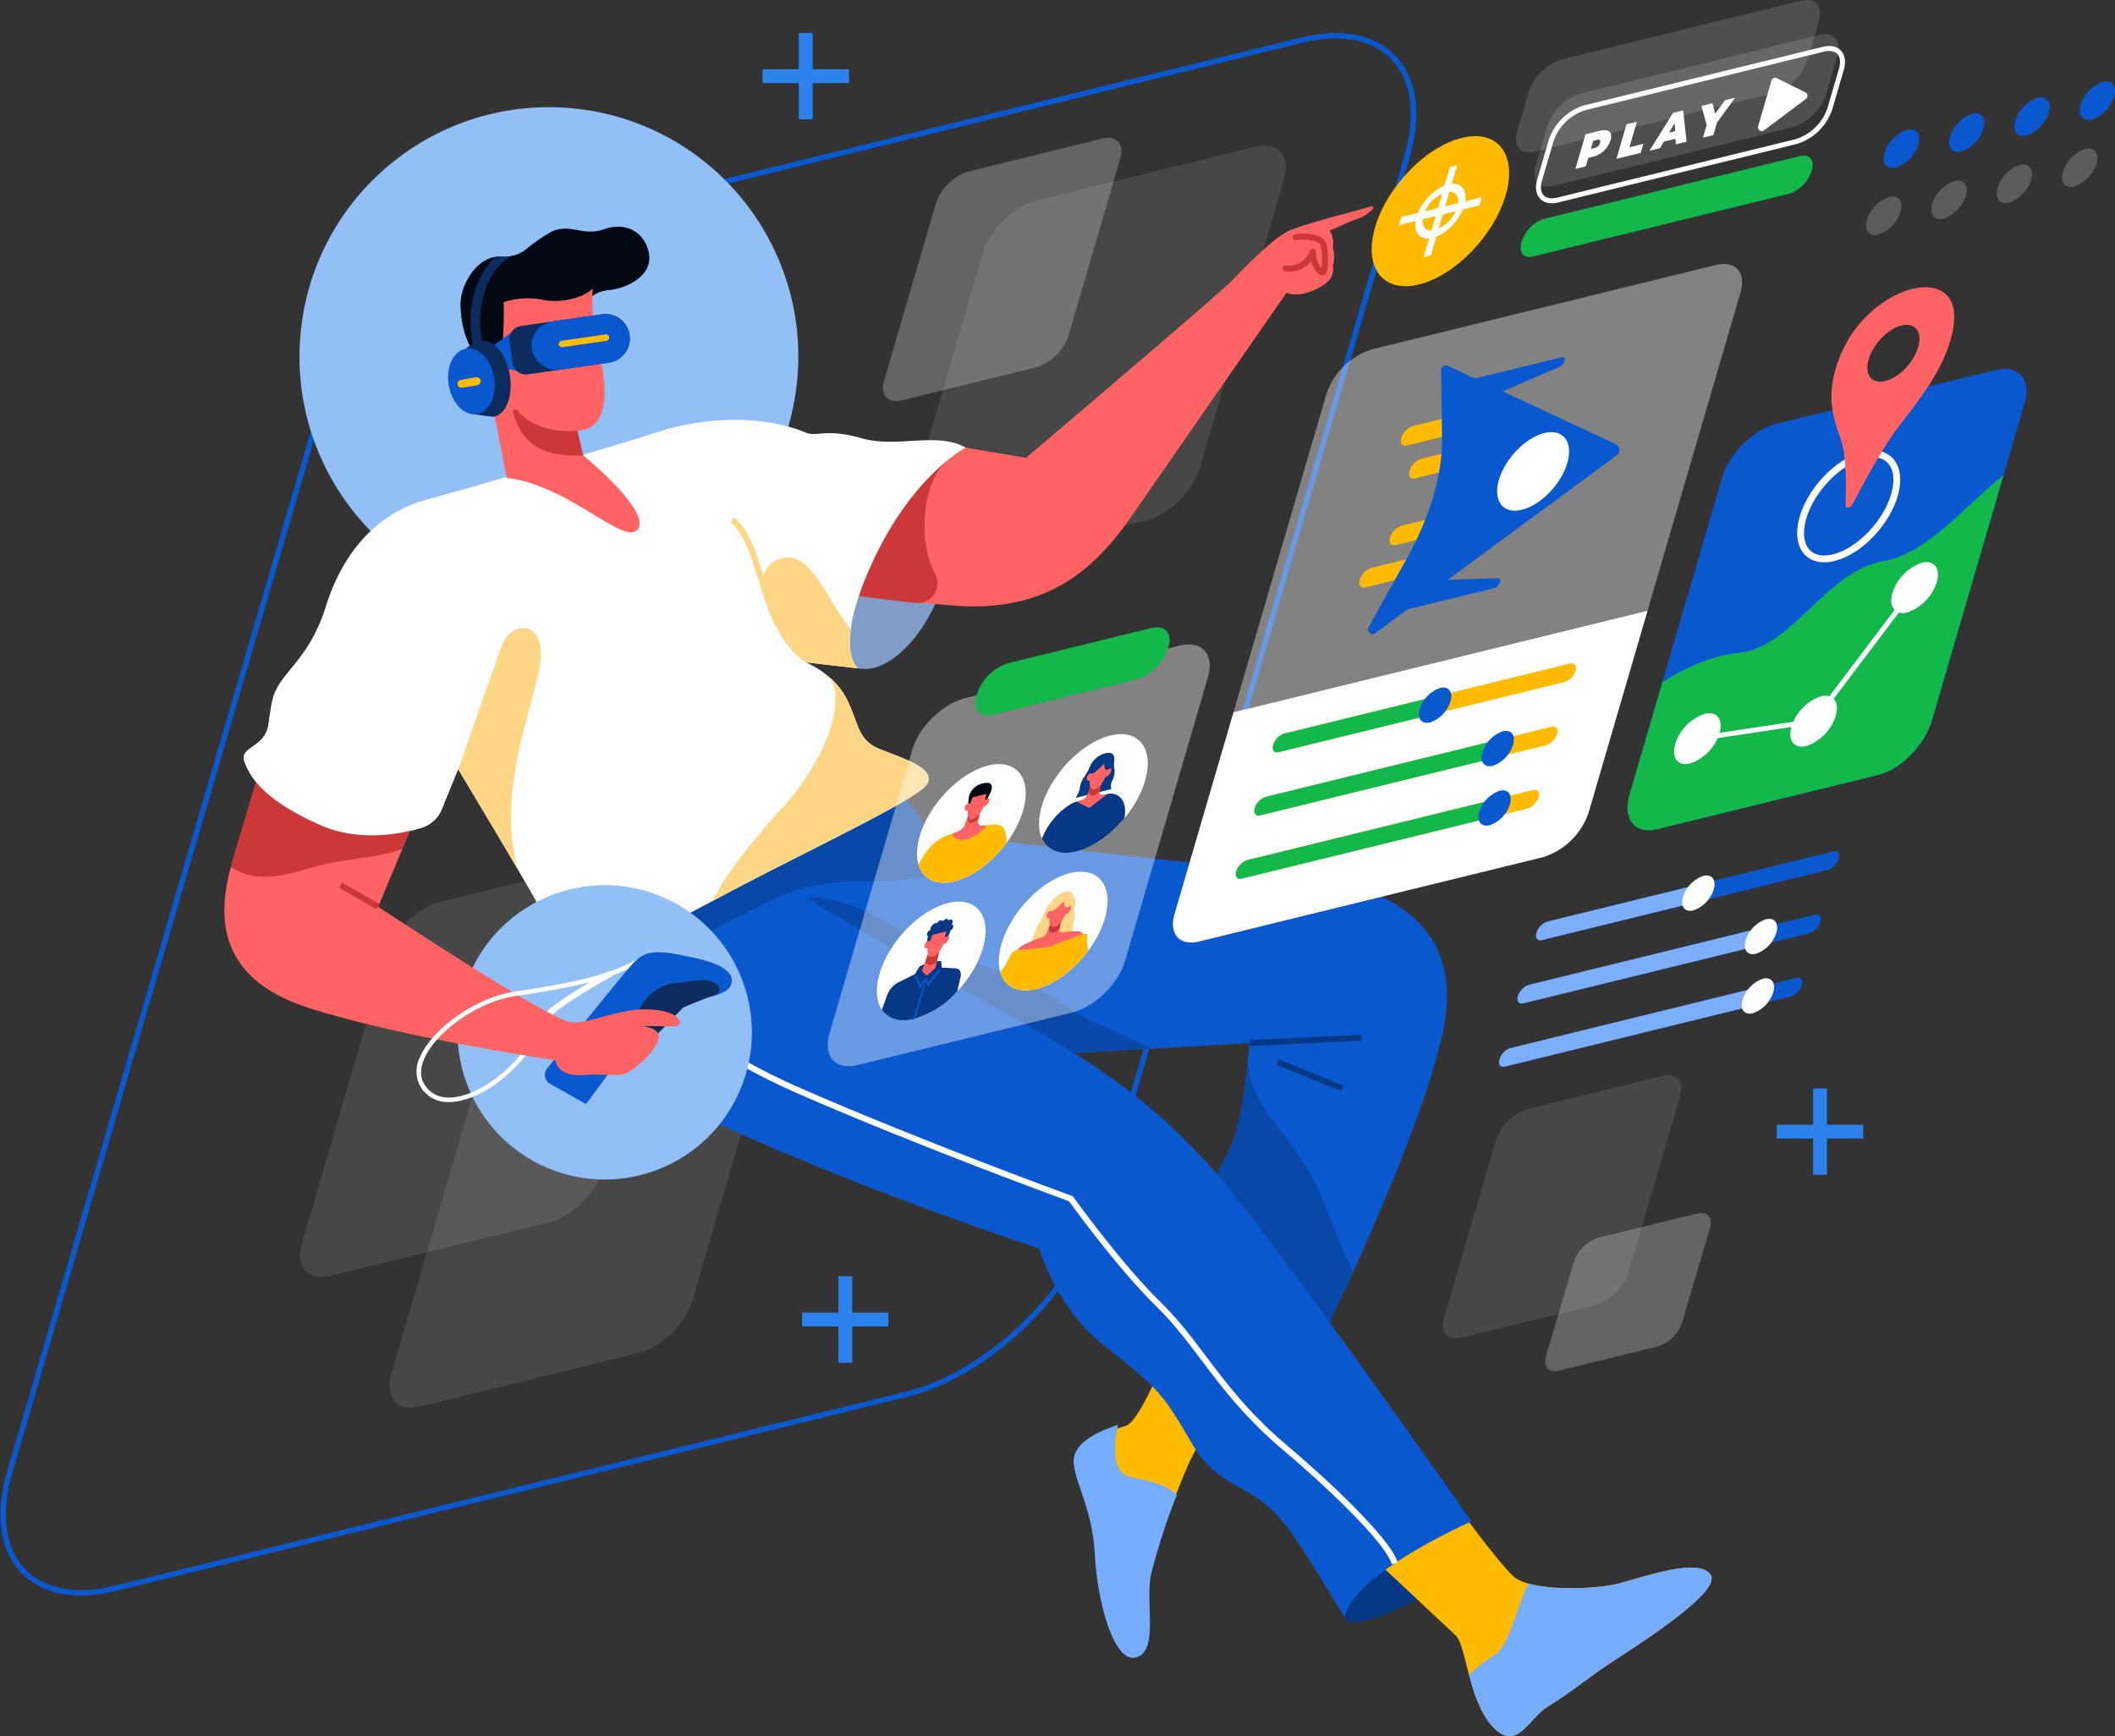 <svg xmlns="http://www.w3.org/2000/svg" width="392.34" height="322.07" viewBox="0 0 392.34 322.07"><rect x="0" y="0" width="392.34" height="322.07" fill="#333333" stroke="none"/><g transform="translate(-116.26 -37.762)"><g transform="translate(116.833 37.762)"><path d="M284.393,298.521,137.558,334.53c-15.352,3.766-24.086-5.892-19.507-21.57l56.785-194.436c4.578-15.678,20.736-31.439,36.089-35.2L357.759,47.31c15.352-3.766,24.086,5.892,19.508,21.57L320.482,263.316C315.9,278.994,299.746,294.755,284.393,298.521Z" transform="translate(-116.833 -39.869)" fill="none" stroke="#0a58cf" stroke-miterlimit="10" stroke-width="1"/><g transform="translate(55.091)"><path d="M381.542,142.914l-40.524,9.939c-4.238,1.039-6.648-1.626-5.384-5.953l15.672-53.662c1.263-4.327,5.722-8.677,9.96-9.716l40.524-9.939c4.237-1.039,6.647,1.626,5.384,5.953L391.5,133.2C390.239,137.526,385.779,141.875,381.542,142.914Z" transform="translate(-224.63 -46.35)" fill="#fff" opacity="0.1"/><path d="M257.523,346.418,217,356.357c-4.237,1.039-6.647-1.627-5.383-5.953l15.671-53.662c1.264-4.327,5.723-8.677,9.96-9.716l40.525-9.939c4.237-1.039,6.647,1.626,5.384,5.953L267.483,336.7C266.219,341.03,261.76,345.379,257.523,346.418Z" transform="translate(-194.71 -95.446)" fill="#fff" opacity="0.1"/><path d="M235.686,314.452l-40.525,9.938c-4.237,1.039-6.647-1.626-5.384-5.953l15.672-53.662c1.264-4.326,5.723-8.677,9.96-9.716l40.525-9.938c4.237-1.039,6.647,1.626,5.383,5.952l-15.671,53.662C244.382,309.063,239.923,313.413,235.686,314.452Z" transform="translate(-189.441 -87.734)" fill="#fff" opacity="0.1"/><path d="M360.285,114.066l-24.819,6.086c-2.595.637-4.071-1-3.3-3.646l9.6-32.864a9.43,9.43,0,0,1,6.1-5.951l24.819-6.087c2.595-.636,4.071,1,3.3,3.646l-9.6,32.864A9.43,9.43,0,0,1,360.285,114.066Z" transform="translate(-223.825 -45.894)" fill="#fff" opacity="0.24"/><path d="M497.164,343.229l-24.819,6.087c-2.595.637-4.071-1-3.3-3.646l9.6-32.864a9.432,9.432,0,0,1,6.1-5.95l24.818-6.087c2.6-.637,4.071,1,3.3,3.646l-9.6,32.864A9.427,9.427,0,0,1,497.164,343.229Z" transform="translate(-256.848 -101.18)" fill="#fff" opacity="0.1"/><path d="M514.723,359.077l-18.3,4.489c-1.914.47-3-.734-2.432-2.688L499.2,343.3a6.952,6.952,0,0,1,4.5-4.389l18.3-4.489c1.914-.47,3,.734,2.432,2.688l-5.213,17.579A6.953,6.953,0,0,1,514.723,359.077Z" transform="translate(-262.877 -109.308)" fill="#fff" opacity="0.24"/><g transform="translate(225.559)"><path d="M539.09,63.394,494.818,74.252c-2.64.647-4.142-1.014-3.355-3.71l2.147-7.352a9.6,9.6,0,0,1,6.207-6.054l44.272-10.858c2.64-.647,4.142,1.014,3.355,3.71L545.3,57.34A9.594,9.594,0,0,1,539.09,63.394Z" transform="translate(-487.813 -39.783)" fill="#fff" opacity="0.14"/><path d="M534.555,55.018,490.284,65.875c-2.64.647-4.143-1.014-3.355-3.71l2.147-7.352a9.593,9.593,0,0,1,6.207-6.055L539.554,37.9c2.64-.648,4.143,1.013,3.355,3.71l-2.147,7.352A9.593,9.593,0,0,1,534.555,55.018Z" transform="translate(-486.719 -37.762)" fill="#fff" opacity="0.14"/></g></g><circle cx="46.265" cy="46.265" r="46.265" transform="translate(50.7 107.691) rotate(-84.412)" fill="#92bff6"/><g transform="translate(41.055 38.295)"><path d="M444.737,427.677c1.481,4.031,18.966-6.348,18.966-6.348l-5.158-10.792S441.881,419.9,444.737,427.677Z" transform="translate(-236.916 -165.99)" fill="#063985"/><path d="M467.947,407.2s6.609,9.125,9.669,12.041,14.932,2.62,19.712,1.358,14.972-4.889,16.967-1.512-15.285,14.037-19.039,16.562-7.545,5.6-11.2,7.819-5.678,8.517-10.2,3.751-4.923-15.134-6.867-16.938-15.765-14.768-15.765-14.768S464.073,406.853,467.947,407.2Z" transform="translate(-238.561 -165.182)" fill="#fb0"/><path d="M489.853,446.8c3.653-2.214,7.444-5.294,11.2-7.819s21.032-13.186,19.039-16.562-12.187.251-16.967,1.512c-3.794,1-12.051,1.392-16.829.054-2.077,3.547-3.4,11.586-6.612,13.443a22.769,22.769,0,0,0-4.44,3.5c.909,3.423,2.14,7.226,4.411,9.619C484.175,455.321,486.2,449.018,489.853,446.8Z" transform="translate(-244.355 -168.52)" fill="#76adff"/><g transform="translate(157.533 206.478)"><path d="M411.558,367.161s-8.571,14.164-10.713,18.211-6.9,16.9-7.975,22.139,1.429,13.632-2.618,14.91-7.023-9.911-7.5-18.362-3.333-12.379-3.81-16.545,5.833-6.427,9.285-7.38,10.035-19.772,10.035-19.772Z" transform="translate(-378.65 -360.363)" fill="#fb0"/><path d="M382.51,410.352c.489,8.695,3.551,20.205,7.715,18.891s1.592-9.951,2.694-15.34a118.646,118.646,0,0,1,4.8-14.823c-3.454-3.112-7.855-2.451-9.944-3.913-1.845-1.291-1.794-5.653-.991-9.026-3.623,1.152-8.626,3.406-8.194,7.189C379.081,397.616,382.019,401.657,382.51,410.352Z" transform="translate(-378.564 -366.582)" fill="#76adff"/></g><path d="M320.813,230.234a13.921,13.921,0,0,1,7.776,8.253s40.153,5.164,60.468,6.788,40.787,7.178,34.915,31.619S395.881,344.5,395.881,344.5l-21.9-14.283s4.6-7.618,5.237-14.125,1.746-11.9,4.761-17.3,3.65-13.808,4.444-21.108l-61.261,3.492L284,248.406Z" transform="translate(-198.217 -122.492)" fill="#0a58cf"/><line y1="0.992" x2="20.79" transform="translate(190.205 154.204)" fill="none" stroke="#063985" stroke-miterlimit="10" stroke-width="1.116"/><line x2="12.022" y2="4.88" transform="translate(195.403 158.727)" fill="none" stroke="#063985" stroke-miterlimit="10" stroke-width="1.116"/><path d="M427.428,316.751c-5.792-9.2-10.078-11.427-10.77-19.322h0c-.679,6.355-1.53,13.034-4.068,17.577-3.015,5.4-4.126,10.792-4.761,17.3s-5.237,14.125-5.237,14.125l21.9,14.283s5.5-10.688,11.752-24.439C433.086,330.659,431.385,323.041,427.428,316.751Z" transform="translate(-226.828 -138.702)" fill="#0848a8"/><path d="M377.336,285.236c-3.752-1.951-8.922-4.013-12-5.478-4.761-2.261-8.332-6.546-15.712-8.808-11.814-3.621-13.331-4.524-22.377-9.641s-13.966-3.957-13.966-3.957l2.437,16.286,18.512,14.056Z" transform="translate(-205.28 -129.006)" fill="#0848a8"/><path d="M260.1,259.585s-2.947,23.514,18.331,33.884c28.376,13.83,65.145,25.813,65.145,25.813s3.019,10.769,11.748,17.752,10.474,8.411,14.125,14.284,3.967,8.411,11.744,12.538,9.682,8.887,19.045,23.806c0,0-.317-6.666,23.489-17.775,0,0-36.82-52.69-47.77-65.069s-21.267-19.674-39.359-29.6-36.185-20.9-36.185-20.9l-5.238-9.652Z" transform="translate(-192.419 -125.974)" fill="#0a58cf"/><path d="M275.626,279.807s5.078,9.046,27.615,18.886,49.992,19.838,49.992,19.838,8.855,12.379,16.346,19.68,11.585,16.505,23.012,26.186,19.817,18.455,20.7,21.765" transform="translate(-196.197 -134.451)" fill="none" stroke="#fff" stroke-miterlimit="10" stroke-width="1.116"/><path d="M322.792,238.487a13.921,13.921,0,0,0-7.776-8.253L278.2,248.406l-18.1,7.7a26.587,26.587,0,0,0-.138,3.021l1.417,2.273a75.525,75.525,0,0,0,18.243-3.468c10.236-3.214,14.49-9.475,27.86-10.149,7.169-.361,15.2.349,19.2-2.984,2.506-2.087,6.243-3.659,10.965-4.457C328.944,239.278,322.792,238.487,322.792,238.487Z" transform="translate(-192.419 -122.492)" fill="#0848a8"/><path d="M324.679,193.358c7.618,1.587,16.986-12,16.743-22.457-.124-5.311-18.727,1.23-18.727,1.23S317.95,191.956,324.679,193.358Z" transform="translate(-207.161 -107.676)" fill="#819dc7"/><g transform="translate(110.331)"><path d="M343.628,132.97l11.189,1.9s35.63-30.233,38.169-32.851,7.618-7.856,10.474-9.205S416,89.087,418.3,88.373s-.08,1.508-1.746,2.063-5.4,2.3-5.4,2.3a4.192,4.192,0,0,1,.572,3.015,6.319,6.319,0,0,1,0,3.492,3.014,3.014,0,0,1-.889,2.857c-1.349,1.429-5.317,3.174-7.7,2.143,0,0-21.743,31.345-28.725,41.422s-15.95,18.051-33.329,16.585-24.361-2.659-24.361-2.659S333.629,132.335,343.628,132.97Z" transform="translate(-316.444 -88.233)" fill="#ff6363"/><path d="M337.9,171.49c-3.688-7.209-1.942-17.763,2.145-21.091l-2.9-.087c-9.5,6.523-20.5,24.257-20.5,24.257-2.046-.6,7.321,1.17,17.651,2.182A3.639,3.639,0,0,0,337.9,171.49Z" transform="translate(-316.354 -103.21)" fill="#cc3737"/><path d="M432.262,95.725c1.9-.357,4.582.059,5.059,1.131s.536,5.118,0,5.357-1.9-1.607-1.9-3.809a4.588,4.588,0,0,1-5.059,3.095" transform="translate(-343.858 -90.011)" fill="none" stroke="#cc3737" stroke-linecap="round" stroke-linejoin="round" stroke-width="1.116"/></g><path d="M207.866,155.716s32.852-9.22,44.279-12.942,21.9-2.508,27.774,0c2.063.88,3.65-.866,10.316,1.039s13.966-1.269,19.362,1.746c0,0-9.839,5.079-17.3,21.267s-2.7,19.68-2.7,19.68l-9.681-1.112s5.237,2.064,7.618,6.825,1.9,7.618,6.348,9.364,10.157,3.491,8.57,6.348-23.171,12.8-38.883,21.238-26.027,13.2-28.884,10.5-1.9-4.819-5.079-10.5-14.151-23.936-14.151-23.936l-3.027,7.364a6.075,6.075,0,0,1-3.9,3.527c-4.012,1.182-11.623,2.609-18.759-.575-10.316-4.6-12.855-8.729-13.966-11.744-1.021-2.77,3.809-2.54,4.444-6.824s.476-5.872,3.333-9.364,5.4-6.507,7.3-12.538S197.074,159.684,207.866,155.716Z" transform="translate(-172.081 -100.823)" fill="#fff"/><circle cx="27.297" cy="27.297" r="27.297" transform="translate(34.75 167.653) rotate(-66.97)" fill="#92bff6"/><path d="M243.015,199.585c2.261-10.117-5.119-9.76-6.785-5.118s-8.12,23.051-8.12,23.051,6.5,10.8,10.939,18.374C235.578,222.264,240.962,208.768,243.015,199.585Z" transform="translate(-184.734 -113.109)" fill="#ffd685"/><path d="M295.13,164.869c6.071,5.119,4.932,19.738,13.7,25.451" transform="translate(-200.902 -106.722)" fill="none" stroke="#ffd685" stroke-miterlimit="10" stroke-width="1.116"/><g transform="translate(99.803 65.096)"><path d="M313.067,199.7l.182.077Z" transform="translate(-305.033 -180.22)" fill="#ffd685"/><path d="M310.512,193.5l9.681,1.112s-2.071-1.523-1.338-7.207c-3.135-3.913-5.224-9.055-8.342-11.948q-.141-.13-.281-.253a4.663,4.663,0,0,0-7.55,4.816C304.232,185.289,306.115,190.638,310.512,193.5Z" transform="translate(-302.478 -174.027)" fill="#ffd685"/></g><g transform="translate(0 102.307)"><path d="M250.079,283.461c1.336-1.716,7.959-5.691,11.7-7.748" transform="translate(-190.034 -235.77)" fill="none" stroke="#fff" stroke-miterlimit="10" stroke-width="1.116"/><path d="M250.273,294.991a1.915,1.915,0,0,1-.555-2.873c3.721-4.612,13.618-16.862,15.755-19.326,2.644-3.049,5.547-2.475,11.606-1.168s7.358,3.206,6.751,4.956-3.93,2.416-7.5,2.64-5.318,1.065-8.446,4.978-10.965,14.538-10.965,14.538Z" transform="translate(-189.844 -234.529)" fill="#0a58cf"/><path d="M284.879,280.305c-1.973.625-5.524,2.176-5.524,2.176l-8.783,9.024-2.967-1.527,3.727-7.395a8.614,8.614,0,0,1,6.691-4.68l4.239-.5C285.712,277,287.419,279.5,284.879,280.305Z" transform="translate(-194.262 -236.168)" fill="#0c2c5e"/><path d="M206.964,232.711l-7.5,17.973s32.018,21.187,35.828,21.426,8.927-2.738,14.759-2.381,6.19,2.976,4.523,3.095-5.237-.119-6.07,0c0,0,3.452.238,2.976,2.381s-4.88,6.547-7.261,6.666-3.928-.238-6.427,0-5-.357-5.475-2.738c0,0-27.972-4.047-45.589-9.641s-17.14-17.617-14.283-27.258,5.713-19.164,5.713-19.164Z" transform="translate(-170.942 -223.07)" fill="#ff6363"/><path d="M190.208,242.71c4.785-1,9.46-1.11,14.116-2.75l3.024-7.248-28.805-9.641s-2.857,9.522-5.713,19.164q-.154.519-.3,1.046C178.4,247.222,185.023,243.79,190.208,242.71Z" transform="translate(-171.326 -223.07)" fill="#cc3737"/><line x1="6.943" y1="4.007" transform="translate(21.58 23.607)" fill="none" stroke="#cc3737" stroke-miterlimit="10" stroke-width="1.116"/><path d="M223.732,297.823a5.025,5.025,0,0,1-4.288-2.315c-.9-1.37-.914-3.051-.039-4.994,2.329-5.175,10.228-10.559,16.9-11.52,8.738-1.26,15.767-2.652,20.876-5.044.291-.347.536-.637.721-.85a7.027,7.027,0,0,1,1.4-1.254c-5.074,3.2-12.913,4.84-23.115,6.31-6.918,1-15.121,6.609-17.553,12.009a5.836,5.836,0,0,0,.1,5.807,5.9,5.9,0,0,0,4.97,2.7c.078,0,.156,0,.235,0,4.364,0,10.206-3.564,14.22-8.635l-.953-.156C233.29,294.655,227.743,297.961,223.732,297.823Z" transform="translate(-182.275 -234.837)" fill="#fff"/></g><path d="M212.82,229l-32.294-16.657c-.081.6-.166,1.252-.275,1.988-.635,4.285-5.464,4.054-4.444,6.824,1.111,3.015,3.65,7.142,13.966,11.744,7.137,3.184,14.747,1.757,18.759.575a6.075,6.075,0,0,0,3.9-3.527Z" transform="translate(-172.081 -118.176)" fill="#fff"/><g transform="translate(41.491 3.755)"><path d="M236.087,98.746a6.881,6.881,0,0,0,4.411-1.115,35.045,35.045,0,0,1,4.791-3.382c3.571-1.9,6.07.834,10-.595s7.618.476,8.333,4.523-3.928,6.428-7.5,6.785-3.332,2.619-8.213,3.095-7.618-.714-9.047,0c0,0,.238,15.117-4.4,17.5a37.288,37.288,0,0,0-2.738-7.618c-1.785-3.452-2.817-5.238-3.055-9.88C228.452,103.912,231.877,98.5,236.087,98.746Z" transform="translate(-226.356 -93.183)" fill="#020914"/><path d="M253.053,108.289A39.137,39.137,0,0,0,253.926,119c1.269,4.84,3.432,15.355-3.71,15.672l1.071,4.583s12.478,10.137,10.177,13.629-12.776-8.173-24.362-9.443L234.326,129.2s-5.8,1.751-6.19-2.738c-.439-5.082,4.841-5.476,7.459-2.936,1.19-4.761.952-12.7.952-12.7a14.534,14.534,0,0,1,7.062-.477C247.022,111.146,251.386,110.035,253.053,108.289Z" transform="translate(-226.224 -96.827)" fill="#ff6363"/><path d="M253.451,141.818c-3.045.3-8.064-.165-11.123-3.749a.457.457,0,0,0-.788.426c1.365,4.638,4.134,8.323,12.983,7.905Z" transform="translate(-229.459 -103.971)" fill="#cc3737"/><g transform="translate(6.156 15.604)"><path d="M239.306,119.046l-5.568,4.1,1.785,3.354a5.81,5.81,0,0,1,5.8.234Z" transform="translate(-233.738 -115.026)" fill="#0a58cf"/><path d="M259.07,123.555l-15.018,2.172a2.524,2.524,0,0,1-2.86-2.137l-.574-3.972a2.525,2.525,0,0,1,2.137-2.86l15.018-2.172a4.531,4.531,0,0,1,5.132,3.836h0A4.53,4.53,0,0,1,259.07,123.555Z" transform="translate(-235.391 -113.939)" fill="#0c2c5e"/><rect width="18.338" height="9.061" rx="4.531" transform="translate(8.716 2.624) rotate(-8.227)" fill="#0a58cf"/><path d="M261.534,120.708l-8.133,1.176a.6.6,0,0,1-.681-.508h0a.6.6,0,0,1,.508-.681l8.134-1.176a.6.6,0,0,1,.681.508h0A.6.6,0,0,1,261.534,120.708Z" transform="translate(-238.316 -115.139)" fill="#fb0"/></g><path d="M236.683,100.466a4.752,4.752,0,0,0-.92.045c-3.813,3.584-6.012,10.228-3.676,18.492l1.628-.46c-1.944-6.88-.489-15.212,5.115-18.23A8.119,8.119,0,0,1,236.683,100.466Z" transform="translate(-226.952 -94.903)" fill="#0c2c5e"/><g transform="translate(0 21.109)"><path d="M232.592,121.039a7.008,7.008,0,0,0-2.753,1.486l.138,1.069a10.034,10.034,0,0,0-.393,5.211,10.549,10.549,0,0,0,1.6,4.144l.225,1.744s3.359.492,3.572.456c2.32-.392,3.667-3.87,3.008-7.766S234.913,120.647,232.592,121.039Z" transform="translate(-226.54 -121.003)" fill="#0c2c5e"/><path d="M234.153,128.349c.567,3.348-.855,6.382-3.175,6.774s-4.661-2-5.228-5.352.855-6.383,3.175-6.775S233.586,125,234.153,128.349Z" transform="translate(-225.625 -121.474)" fill="#0a58cf"/><path d="M231.612,131.459l-2.816.477a.745.745,0,0,1-.858-.609h0a.744.744,0,0,1,.609-.858l2.817-.477a.744.744,0,0,1,.857.609h0A.745.745,0,0,1,231.612,131.459Z" transform="translate(-226.18 -123.169)" fill="#fb0"/></g></g><path d="M291.24,244.344c15.712-8.44,37.3-18.381,38.883-21.238s-4.126-4.6-8.57-6.348-3.967-4.6-6.348-9.364a13.3,13.3,0,0,0-3.254-4.074c3.254,4.074-.5,15.257-8.71,24.235-6.706,7.332-11.108,13.318-12.887,17.262C290.652,244.658,290.938,244.507,291.24,244.344Z" transform="translate(-199.75 -115.999)" fill="#ffd685"/></g><g transform="translate(152.963 8.997)"><g transform="translate(64.048 39.969)"><path d="M494.46,166.613l17.253-59.075c1.072-3.671-.973-5.932-4.568-5.05l-63.795,15.645a13.061,13.061,0,0,0-8.449,8.242L417.648,185.45Z" transform="translate(-406.416 -102.297)" fill="#fff" opacity="0.39"/><path d="M414.077,205.9,403.13,243.383c-1.072,3.67.973,5.931,4.567,5.049l63.8-15.645a13.063,13.063,0,0,0,8.449-8.242l10.946-37.482Z" transform="translate(-402.845 -122.747)" fill="#fff"/><g transform="translate(34.587 17.275)"><g transform="translate(5.794)"><path d="M472.549,129.808l19.241-4.718c.976-.24.648,1.312-.371,1.754l-15.96,6.928Z" transform="translate(-460.043 -125.065)" fill="#0a58cf"/><path d="M456.066,185.676l19.24-4.719c.976-.24,1.574-1.857.676-1.829l-14.064.435Z" transform="translate(-456.066 -138.108)" fill="#0a58cf"/></g><g transform="translate(0 10.747)"><g transform="translate(7.684)"><path d="M467.911,142.871l-8.192,2.009c-.885.217-1.368-.412-1.077-1.406h0a3.394,3.394,0,0,1,2.128-2.193l8.192-2.009c.885-.217,1.368.413,1.077,1.407h0A3.391,3.391,0,0,1,467.911,142.871Z" transform="translate(-458.557 -139.23)" fill="#fb0"/><path d="M469.938,150.887l-8.192,2.009c-.885.217-1.368-.412-1.077-1.406h0A3.392,3.392,0,0,1,462.8,149.3l8.192-2.009c.885-.217,1.368.413,1.077,1.407h0A3.392,3.392,0,0,1,469.938,150.887Z" transform="translate(-459.046 -141.163)" fill="#fb0"/></g><g transform="translate(0 18.478)"><path d="M458.835,173.949l-8.192,2.009a3.391,3.391,0,0,0-2.128,2.192h0c-.291.994.192,1.624,1.077,1.407l8.192-2.009a3.393,3.393,0,0,0,2.128-2.193h0C460.2,174.361,459.72,173.732,458.835,173.949Z" transform="translate(-448.43 -166.073)" fill="#fb0"/><path d="M466.218,163.625l-8.192,2.009a3.392,3.392,0,0,0-2.128,2.193h0c-.291.993.192,1.623,1.077,1.406l8.193-2.009a3.392,3.392,0,0,0,2.128-2.193h0C467.586,164.038,467.1,163.408,466.218,163.625Z" transform="translate(-450.211 -163.583)" fill="#fb0"/></g></g><path d="M496.449,141.666l-31.123-14.5a.851.851,0,0,0-1.21.782l.159,12.705c.082,6.627-2.186,14.393-6.45,22.086l-7.158,12.912a.85.85,0,0,0,1.248,1.1l44.746-32.96A1.238,1.238,0,0,0,496.449,141.666Z" transform="translate(-448.942 -125.552)" fill="#0a58cf"/><path d="M495.12,149.143c-1.148,3.93-4.917,7.814-8.418,8.672s-5.41-1.631-4.262-5.562,4.917-7.814,8.419-8.672S496.268,145.212,495.12,149.143Z" transform="translate(-456.554 -129.491)" fill="#fff"/></g><g transform="translate(18.518 74.074)"><path d="M481.386,203.4l-53.026,13c-.844.207-1.3-.394-1.028-1.342h0a3.238,3.238,0,0,1,2.031-2.092l53.025-13c.845-.207,1.306.393,1.028,1.341h0A3.238,3.238,0,0,1,481.386,203.4Z" transform="translate(-427.252 -199.924)" fill="#fb0"/><path d="M456.851,208.232l-27.488,6.741a3.238,3.238,0,0,0-2.031,2.092c-.277.948.184,1.549,1.028,1.342l27.489-6.741Z" transform="translate(-427.252 -201.928)" fill="#12b849"/><path d="M468.834,208.427a6.033,6.033,0,0,1-3.782,3.9c-1.574.385-2.43-.734-1.914-2.5a6.027,6.027,0,0,1,3.782-3.9C468.493,205.543,469.35,206.662,468.834,208.427Z" transform="translate(-435.873 -201.354)" fill="#0a58cf"/></g><g transform="translate(15.079 85.82)"><path d="M476.792,218.885l-52.877,12.968c-.885.217-1.39-.34-1.125-1.244l.046-.159a3.216,3.216,0,0,1,2.082-2.03L477.8,215.451c.885-.218,1.389.34,1.125,1.244l-.046.159A3.221,3.221,0,0,1,476.792,218.885Z" transform="translate(-422.719 -215.404)" fill="#fb0"/><path d="M468.4,218.5l-43.551,10.68a3.239,3.239,0,0,0-2.031,2.093c-.277.948.184,1.549,1.028,1.341l43.551-10.68Z" transform="translate(-422.723 -216.152)" fill="#12b849"/><path d="M484.152,219.027a6.03,6.03,0,0,1-3.782,3.9c-1.574.386-2.43-.733-1.915-2.5a6.032,6.032,0,0,1,3.783-3.9C483.81,216.142,484.668,217.262,484.152,219.027Z" transform="translate(-436.129 -215.657)" fill="#0a58cf"/></g><g transform="translate(11.665 97.541)"><path d="M472.354,234.327l-53.025,13c-.845.207-1.305-.393-1.028-1.341h0a3.238,3.238,0,0,1,2.031-2.093l53.025-13c.844-.208,1.305.393,1.028,1.341h0A3.239,3.239,0,0,1,472.354,234.327Z" transform="translate(-418.22 -230.852)" fill="#fb0"/><path d="M467.828,232.693l-47.5,11.648a3.238,3.238,0,0,0-2.031,2.093c-.277.948.184,1.549,1.028,1.341l47.5-11.648Z" transform="translate(-418.22 -231.296)" fill="#12b849"/><path d="M483.39,233.57a6.031,6.031,0,0,1-3.782,3.9c-1.573.385-2.43-.734-1.915-2.5a6.029,6.029,0,0,1,3.783-3.9C483.048,230.686,483.906,231.8,483.39,233.57Z" transform="translate(-432.532 -230.886)" fill="#0a58cf"/></g></g><g transform="translate(148.333 44.287)"><path d="M560.2,203.346l-40.433,9.916c-4.322,1.06-6.78-1.659-5.492-6.072l17.283-59.178c1.289-4.414,5.838-8.851,10.16-9.911l40.433-9.916c4.322-1.06,6.781,1.659,5.492,6.072l-17.283,59.178C569.068,197.849,564.519,202.286,560.2,203.346Z" transform="translate(-513.93 -112.806)" fill="#0a58cf"/><ellipse cx="11.488" cy="6.52" rx="11.488" ry="6.52" transform="matrix(0.644, -0.765, 0.765, 0.644, 28.685, 45.245)" fill="none" stroke="#fff" stroke-miterlimit="10" stroke-width="1.265"/><path d="M561.583,169.851c-10.839,1.86-16.953,16.113-27,17.068-5.279.5-10.423,3.066-14.116,5.385l-6.065,20.769c-1.352,4.628.895,7.559,5.017,6.549l41.156-10.094c4.122-1.011,8.559-5.581,9.912-10.209l13.25-45.371C576.761,159.466,569.619,168.47,561.583,169.851Z" transform="translate(-513.95 -119.077)" fill="#12b849"/><path d="M571.359,181.416,552.625,206.2l-21.565,3.239" transform="translate(-518.062 -125.703)" fill="none" stroke="#fff" stroke-miterlimit="10" stroke-width="0.917"/><path d="M578.822,108.3c-4.679,1.148-11.6,5.908-14.177,14.736-1.624,5.56-.567,8.893,1.011,13.44.964,2.775.928,8.65.813,12.016-.024.7.914.467,1.324-.325,1.986-3.824,5.641-10.587,8.5-14.3,4.682-6.082,8-10.488,9.623-16.048C588.494,108.987,583.5,107.148,578.822,108.3Zm-4.991,17.091c-2.536.621-3.917-1.181-3.086-4.027s3.56-5.657,6.1-6.279,3.917,1.181,3.085,4.027S576.366,124.764,573.831,125.386Z" transform="translate(-525.969 -107.989)" fill="#ff6363"/><path d="M586.9,178.908a8.7,8.7,0,0,1-5.453,5.618c-2.269.556-3.5-1.057-2.76-3.6a8.693,8.693,0,0,1,5.453-5.618C586.412,174.749,587.648,176.362,586.9,178.908Z" transform="translate(-529.501 -124.203)" fill="#fff"/><path d="M562.214,211.575a8.694,8.694,0,0,1-5.453,5.618c-2.268.556-3.5-1.057-2.76-3.6a8.7,8.7,0,0,1,5.453-5.618C561.722,207.416,562.958,209.029,562.214,211.575Z" transform="translate(-523.545 -132.084)" fill="#fff"/><path d="M533.792,215.844a8.7,8.7,0,0,1-5.453,5.618c-2.269.556-3.5-1.057-2.761-3.6a8.7,8.7,0,0,1,5.454-5.617C533.3,211.685,534.536,213.3,533.792,215.844Z" transform="translate(-516.688 -133.114)" fill="#fff"/></g><g transform="translate(100.919 16.262)"><path d="M476.295,82c-2.192,7.508-9.391,14.923-16.079,16.563s-10.332-3.116-8.139-10.623,9.391-14.923,16.079-16.563S478.488,74.493,476.295,82Z" transform="translate(-451.44 -71.053)" fill="#fb0"/><g transform="translate(8.086 8.828)"><path d="M465.306,92.748c-2.442.6-3.777-1.144-2.977-3.886s3.439-5.458,5.88-6.057,3.776,1.144,2.976,3.886S467.747,92.15,465.306,92.748Zm2.48-8.493a6.65,6.65,0,0,0-4.166,4.291c-.568,1.942.379,3.178,2.109,2.753a6.651,6.651,0,0,0,4.165-4.291C470.461,85.065,469.516,83.83,467.786,84.255Z" transform="translate(-462.097 -82.688)" fill="#fff"/></g><path d="M465.473,94.888l-1.338.328,4.889-16.741,1.338-.328Z" transform="translate(-454.502 -72.764)" fill="#fff"/><path d="M458.122,91.154l.439-1.5,14.913-3.657-.439,1.5Z" transform="translate(-453.052 -74.658)" fill="#fff"/></g><path d="M537.735,82.848,490.122,94.525c-1.718.421-2.654-.8-2.09-2.728h0a6.583,6.583,0,0,1,4.129-4.254l47.614-11.677c1.718-.421,2.653.8,2.09,2.728h0A6.583,6.583,0,0,1,537.735,82.848Z" transform="translate(-359.309 -55.932)" fill="#12b849"/><g transform="translate(195.909 6.097)"><path d="M583.017,72.215a6.585,6.585,0,0,1-4.13,4.254c-1.718.421-2.654-.8-2.09-2.728a6.583,6.583,0,0,1,4.13-4.254C582.644,69.065,583.58,70.287,583.017,72.215Z" transform="translate(-576.633 -60.49)" fill="#0a58cf"/><path d="M598.985,68.3a6.585,6.585,0,0,1-4.13,4.254c-1.718.421-2.654-.8-2.09-2.728a6.583,6.583,0,0,1,4.13-4.254C598.613,65.149,599.548,66.371,598.985,68.3Z" transform="translate(-580.485 -59.545)" fill="#0a58cf"/><path d="M614.953,64.383a6.584,6.584,0,0,1-4.13,4.254c-1.718.421-2.653-.8-2.09-2.729a6.583,6.583,0,0,1,4.13-4.254C614.581,61.233,615.516,62.455,614.953,64.383Z" transform="translate(-584.338 -58.6)" fill="#0a58cf"/><path d="M630.921,60.467a6.586,6.586,0,0,1-4.13,4.254c-1.718.421-2.653-.8-2.09-2.729a6.583,6.583,0,0,1,4.13-4.254C630.549,57.317,631.484,58.538,630.921,60.467Z" transform="translate(-588.19 -57.655)" fill="#0a58cf"/></g><g transform="translate(0 107.374)"><path d="M363.818,263.584l-39.772,9.754c-4.159,1.02-6.524-1.6-5.284-5.842l15.381-52.666c1.241-4.247,5.617-8.515,9.776-9.536l39.772-9.754c4.159-1.02,6.524,1.6,5.284,5.842l-15.381,52.666C372.353,258.3,367.977,262.565,363.818,263.584Z" transform="translate(-318.432 -192.144)" fill="#fff" opacity="0.39"/><g transform="translate(9.119 16.146)"><g transform="translate(3.54 5.551)"><ellipse cx="12.984" cy="7.369" rx="12.984" ry="7.369" transform="matrix(0.644, -0.765, 0.765, 0.644, 0, 19.869)" fill="#fff"/><path d="M355.537,229.252a3.333,3.333,0,0,0-2.64,2.535,21.369,21.369,0,0,0-.128,3.621l1.046-.256,1.046-.256a45.057,45.057,0,0,0,2.131-4.112C357.45,229.569,357.048,228.882,355.537,229.252Z" transform="translate(-339.37 -222.004)" fill="#020914"/><path d="M340.633,246.721c.773,2.694,3.2,4.033,6.672,3.181s7.115-3.678,9.7-7.2a11.451,11.451,0,0,0-.2-1.731c-.469-2.14-2.335-1.556-3.57-1.48l-3.31,1.414-2.932.118a8.717,8.717,0,0,0-5.052,3.593C341.543,245.2,341.091,245.936,340.633,246.721Z" transform="translate(-336.448 -224.467)" fill="#fb0"/><path d="M353.747,237.724l.416-2.343-.942.231-.942.231-.994,2.485a2.515,2.515,0,0,1-1.256,1.32l-1.006.417c.058.871,1.2,1.392,2.59,1.052a6.753,6.753,0,0,0,3.652-2.582l-.9.05C353.9,238.611,353.652,238.262,353.747,237.724Z" transform="translate(-338.472 -223.506)" fill="#ff6363"/><path d="M354.714,237.113l.307-1.732-.942.231-.942.231-.556,1.391c.067.535.333.979.9.839A2.587,2.587,0,0,0,354.714,237.113Z" transform="translate(-339.331 -223.506)" fill="#cc3737"/><path d="M356.493,232.761c-.1-.231-.788.24-.788.24l.252-1.141-1.274.312-1.274.313-.427,1.184s-.495-.181-.759.14c-.452.549-.349,1.512.312,1.1-.171.759.011,1.863.867,1.653s1.759-1.579,2.039-2.366C355.945,234.323,356.669,233.157,356.493,232.761Z" transform="translate(-339.178 -222.657)" fill="#ff6363"/></g><g transform="translate(26.176 0)"><ellipse cx="12.984" cy="7.369" rx="12.984" ry="7.369" transform="translate(0 19.87) rotate(-49.922)" fill="#fff"/><g transform="translate(4.462 7.133)"><path d="M385.81,227.034a3.947,3.947,0,0,0,.469-2.031,4.366,4.366,0,0,1-.074-1.684c.153-1.071-.3-1.755-1.687-1.416a4.233,4.233,0,0,0-2.838,2.525,10.95,10.95,0,0,1-1.146,1.983,4.872,4.872,0,0,0-.737,2.1,4.42,4.42,0,0,1-.788,1.67l3.33-.816,3.33-.817A2.223,2.223,0,0,1,385.81,227.034Z" transform="translate(-372.803 -221.816)" fill="#063985"/><path d="M384.023,231.212c-.336.053-.524-.181-.45-.558l.436-2.192-.926.227-.926.228-.877,2.3a1.561,1.561,0,0,1-.87.882l-1.074.352a3.213,3.213,0,0,0,1.93,2.459,15.741,15.741,0,0,0,3.776-3.858Z" transform="translate(-372.882 -223.419)" fill="#ff6363"/><path d="M384.261,230.591l.423-2.129-.926.227-.926.228-.7,1.835C382.378,231.294,382.969,231.915,384.261,230.591Z" transform="translate(-373.556 -223.419)" fill="#cc3737"/><path d="M386.2,235.745c.243-2.069-.53-3.6-2.155-3.911a2.465,2.465,0,0,0-1.057.02l-3.41,2.606-2.3-1.206a4.789,4.789,0,0,0-1.209.536,13.009,13.009,0,0,0-4.948,5.653l-.3.656c.987,2.178,3.264,3.191,6.395,2.423s6.4-3.14,8.906-6.175Z" transform="translate(-370.83 -224.221)" fill="#063985"/><path d="M386.326,225.411c-.1-.231-.788.24-.788.24-.616-.168-.537-1.249-.537-1.249a9.3,9.3,0,0,1-2.186,1.917s-.494-.181-.759.14c-.451.549-.349,1.512.313,1.1-.171.76.01,1.863.866,1.653s1.76-1.579,2.04-2.366C385.777,226.972,386.5,225.806,386.326,225.411Z" transform="translate(-373.472 -222.44)" fill="#ff6363"/></g></g><g transform="translate(0 34.735)"><path d="M350.119,266.856c-1.735,5.94-7.431,11.808-12.723,13.105s-8.175-2.466-6.44-8.405,7.431-11.808,12.723-13.106S351.853,260.916,350.119,266.856Z" transform="translate(-330.451 -258.194)" fill="#fff"/><path d="M346.278,275.7c.207-.937-.16-1.59-.917-1.628l-2.575-.128-.1-1.229-1.876.069-2.121.911-.884,1.47-3.053,1.509a4.5,4.5,0,0,0-2.083,2.363l-.979,2.715c1.134,1.677,3.233,2.392,6,1.713a17.252,17.252,0,0,0,8-5.147Z" transform="translate(-330.752 -261.697)" fill="#063985"/><g transform="translate(7.082 12.536)"><path d="M340.637,278.34l-.852-2.375.329-.119.638,1.778,1.11-1.424.386,1.057,1.973-2.542.276.215-2.361,3.041-.387-1.059Z" transform="translate(-339.785 -274.716)" fill="#0a58cf"/></g><path d="M339.382,284.946c.058-.013.111-.018.168-.033s.116-.036.174-.052l1.793-6.139-.342.084Z" transform="translate(-332.606 -263.146)" fill="#0a58cf"/><path d="M347.2,263.522c.521-.644.131-1.357-.595-.808-.083-.775-1,.1-1,.1s-.5-.525-1.089.413c-.491-.25-1.39.779-1.194,1.247-.556.083-.919,1.063-.476,1.1-.087.564-.33,1.737-.33,1.737l1.659.4,2.168-1.34s.458-1.225.711-1.83C347.6,264.263,347.793,263.325,347.2,263.522Z" transform="translate(-333.364 -259.207)" fill="#063985"/><path d="M343.989,273.093l-1.586,1.443-.923-.827,1.505-4.232,1.928-.473Z" transform="translate(-333.112 -260.802)" fill="#ff6363"/><path d="M344.425,272.03l.684-3.027-1.928.473-.888,2.5C342.622,272.715,343.427,272.768,344.425,272.03Z" transform="translate(-333.308 -260.801)" fill="#cc3737"/><path d="M346.672,266.391c-.1-.231-.788.24-.788.24l.253-1.142-1.274.313-1.275.313-.426,1.184s-.495-.181-.759.14c-.451.549-.349,1.512.313,1.1-.171.76.011,1.863.866,1.653s1.76-1.579,2.04-2.366C346.123,267.952,346.848,266.786,346.672,266.391Z" transform="translate(-333.268 -259.954)" fill="#ff6363"/></g><g transform="translate(22.635 29.184)"><path d="M379.951,259.54c-1.734,5.94-7.43,11.808-12.723,13.105s-8.175-2.466-6.439-8.406,7.43-11.808,12.722-13.105S381.686,253.6,379.951,259.54Z" transform="translate(-360.284 -250.878)" fill="#fff"/><path d="M375.65,262.154c.071-.756.257-1.2.3-1.786s-.224-.959-.037-1.661.322-1.291.038-1.6-.221-1.735-1.835-1.339-2.44,2.01-2.961,2.515a4.064,4.064,0,0,0-.962,1.826,14.868,14.868,0,0,1-1.088,1.937c-.322.656-.387,1.069-.78,1.9s-1.34,2.552-1.34,2.552l4.305-1.055,4.305-1.056S375.578,262.91,375.65,262.154Z" transform="translate(-361.9 -252.041)" fill="#ffd685"/><path d="M376.121,264.638a16.031,16.031,0,0,0-3.173.179c-.354.044-.549-.2-.48-.6l.385-2.216-.87.213-.869.213-.95,2.354a1.742,1.742,0,0,1-.932.948,28.383,28.383,0,0,0-3.55,1.47,4.483,4.483,0,0,0-1.564,1.656,18.56,18.56,0,0,0,6.12-.666,30.255,30.255,0,0,0,6.645-2.464S376.93,264.778,376.121,264.638Z" transform="translate(-361.209 -253.561)" fill="#ff6363"/><path d="M374.495,264.109l.366-2.109-.87.213-.869.213-.68,1.686C372.715,265.109,373.52,265.128,374.495,264.109Z" transform="translate(-363.217 -253.561)" fill="#cc3737"/><path d="M377.016,269.107a4.579,4.579,0,0,1-.244-2.37c.168-.756-.215-.9-1.377-.438s-5.8,2.2-5.8,2.2-4.263.449-5.313.528a1.826,1.826,0,0,0-1.866,1.233,12.392,12.392,0,0,1-1.772,2.863c.773,2.694,3.2,4.032,6.671,3.18S374.429,272.625,377.016,269.107Z" transform="translate(-360.371 -254.534)" fill="#fb0"/><path d="M376.5,259.041c-.1-.231-.788.24-.788.24-.616-.168-.538-1.249-.538-1.249a9.306,9.306,0,0,1-2.185,1.917s-.495-.181-.759.14c-.452.549-.35,1.512.312,1.1-.172.76.011,1.863.866,1.653s1.759-1.579,2.04-2.366C375.956,260.6,376.68,259.436,376.5,259.041Z" transform="translate(-363.1 -252.604)" fill="#ff6363"/></g></g><path d="M384.43,200.826,357.87,207.34c-2.466.6-3.869-.946-3.134-3.464l.129-.442a8.964,8.964,0,0,1,5.8-5.654l26.561-6.514c2.466-.6,3.869.946,3.134,3.464l-.13.442A8.959,8.959,0,0,1,384.43,200.826Z" transform="translate(-327.143 -191.135)" fill="#12b849"/></g><path d="M540.055,66.875,495.784,77.733c-2.64.647-4.143-1.014-3.355-3.71l2.147-7.352a9.594,9.594,0,0,1,6.207-6.055L545.054,49.76c2.64-.647,4.142,1.014,3.354,3.71l-2.147,7.351A9.6,9.6,0,0,1,540.055,66.875Z" transform="translate(-360.359 -49.62)" fill="none" stroke="#fff" stroke-miterlimit="10" stroke-width="0.916"/><g transform="translate(138.708 9.127)"><path d="M507.758,71.471a4.549,4.549,0,0,1-3.307,3.054l-.823.2-.46,1.574-1.924.472,1.871-6.407,2.747-.674C507.453,69.3,508.191,69.989,507.758,71.471Zm-1.94.476c.137-.467-.034-.688-.564-.558l-.7.172-.438,1.5.7-.172A1.32,1.32,0,0,0,505.818,71.947Z" transform="translate(-501.244 -63.564)" fill="#fff"/><path d="M513.146,68l1.924-.472-1.382,4.732,2.577-.632-.489,1.675-4.5,1.1Z" transform="translate(-503.664 -63.069)" fill="#fff"/><path d="M524.185,70.017l-2.169.532-.709,1.21-1.957.48,4.367-7.019,1.891-.464.624,5.8-1.99.488Zm-.075-1.426-.084-1.474L523,68.863Z" transform="translate(-505.612 -62.399)" fill="#fff"/><path d="M534.947,66.258l-.679,2.325-1.924.472.687-2.352-.968-3.527,2.03-.5.52,1.929,1.82-2.5,1.859-.455Z" transform="translate(-508.679 -61.649)" fill="#fff"/></g><path d="M554.681,59.487l-5.306-2.637a.7.7,0,0,0-.989.433l-2.478,8.484a.7.7,0,0,0,1.1.76l7.785-5.847A.7.7,0,0,0,554.681,59.487Z" transform="translate(-373.304 -51.346)" fill="#fff"/></g><g transform="translate(284.364 157.907)"><path d="M545.748,249.352l-53.025,13c-.845.207-1.305-.394-1.028-1.342h0a3.237,3.237,0,0,1,2.03-2.092l53.026-13c.845-.207,1.305.394,1.028,1.342h0A3.24,3.24,0,0,1,545.748,249.352Z" transform="translate(-491.614 -245.877)" fill="#0a58cf"/><path d="M521.213,254.185l-27.489,6.741a3.237,3.237,0,0,0-2.03,2.092c-.277.948.183,1.549,1.028,1.342l27.488-6.741Z" transform="translate(-491.614 -247.881)" fill="#7daefa"/><path d="M533.2,254.381a6.03,6.03,0,0,1-3.782,3.9c-1.573.385-2.43-.733-1.914-2.5a6.028,6.028,0,0,1,3.782-3.9C532.854,251.5,533.711,252.615,533.2,254.381Z" transform="translate(-500.235 -247.307)" fill="#fff"/></g><g transform="translate(280.924 169.652)"><path d="M541.153,264.838l-52.877,12.968c-.885.217-1.389-.34-1.125-1.244l.046-.159a3.219,3.219,0,0,1,2.082-2.031L542.156,261.4c.885-.217,1.389.34,1.125,1.244l-.046.159A3.221,3.221,0,0,1,541.153,264.838Z" transform="translate(-487.08 -261.357)" fill="#0a58cf"/><path d="M532.76,264.457l-43.551,10.681a3.238,3.238,0,0,0-2.031,2.092c-.277.948.184,1.549,1.028,1.342l43.551-10.681Z" transform="translate(-487.084 -262.105)" fill="#7daefa"/><path d="M548.513,264.98a6.031,6.031,0,0,1-3.782,3.9c-1.573.385-2.43-.733-1.914-2.5a6.027,6.027,0,0,1,3.782-3.9C548.172,262.1,549.029,263.215,548.513,264.98Z" transform="translate(-500.491 -261.61)" fill="#fff"/></g><g transform="translate(277.51 181.373)"><path d="M536.715,280.28l-53.025,13c-.844.207-1.305-.394-1.028-1.342h0a3.238,3.238,0,0,1,2.031-2.092l53.025-13c.845-.207,1.3.394,1.028,1.341h0A3.238,3.238,0,0,1,536.715,280.28Z" transform="translate(-482.581 -276.805)" fill="#0a58cf"/><path d="M532.189,278.646l-47.5,11.648a3.238,3.238,0,0,0-2.031,2.092c-.277.948.184,1.549,1.028,1.342l47.5-11.648Z" transform="translate(-482.581 -277.249)" fill="#7daefa"/><path d="M547.751,279.524a6.03,6.03,0,0,1-3.782,3.9c-1.573.385-2.43-.733-1.914-2.5a6.026,6.026,0,0,1,3.782-3.9C547.41,276.639,548.267,277.758,547.751,279.524Z" transform="translate(-496.893 -276.84)" fill="#fff"/></g><g transform="translate(345.598 27.539)" opacity="0.2"><path d="M578.7,88.617a6.583,6.583,0,0,1-4.13,4.254c-1.718.421-2.654-.8-2.09-2.728a6.585,6.585,0,0,1,4.13-4.254C578.329,85.467,579.265,86.689,578.7,88.617Z" transform="translate(-572.318 -76.892)" fill="#fff"/><path d="M594.67,84.7a6.583,6.583,0,0,1-4.13,4.254c-1.718.421-2.653-.8-2.09-2.728a6.583,6.583,0,0,1,4.13-4.254C594.3,81.551,595.233,82.773,594.67,84.7Z" transform="translate(-576.17 -75.947)" fill="#fff"/><path d="M610.638,80.785a6.583,6.583,0,0,1-4.13,4.254c-1.718.421-2.653-.8-2.09-2.728a6.582,6.582,0,0,1,4.13-4.254C610.266,77.635,611.2,78.857,610.638,80.785Z" transform="translate(-580.023 -75.002)" fill="#fff"/><path d="M626.606,76.869a6.585,6.585,0,0,1-4.13,4.254c-1.718.421-2.653-.8-2.09-2.728a6.583,6.583,0,0,1,4.13-4.254C626.234,73.719,627.169,74.941,626.606,76.869Z" transform="translate(-583.875 -74.058)" fill="#fff"/></g><path d="M328.212,356.535H321.48V349.8h-2.561v6.732h-6.732V359.1h6.732v6.732h2.561V359.1h6.732Z" transform="translate(-163.963 -113.043)" fill="#2d83ee"/><path d="M566.516,310.593h-6.732v-6.732h-2.561v6.732h-6.732v2.561h6.732v6.732h2.561v-6.732h6.732Z" transform="translate(-221.454 -101.959)" fill="#2d83ee"/><path d="M318.531,52.552H311.8V45.82h-2.561v6.732h-6.732v2.561h6.732v6.732H311.8V55.113h6.732Z" transform="translate(-161.627 -39.706)" fill="#2d83ee"/></g></g></svg>
